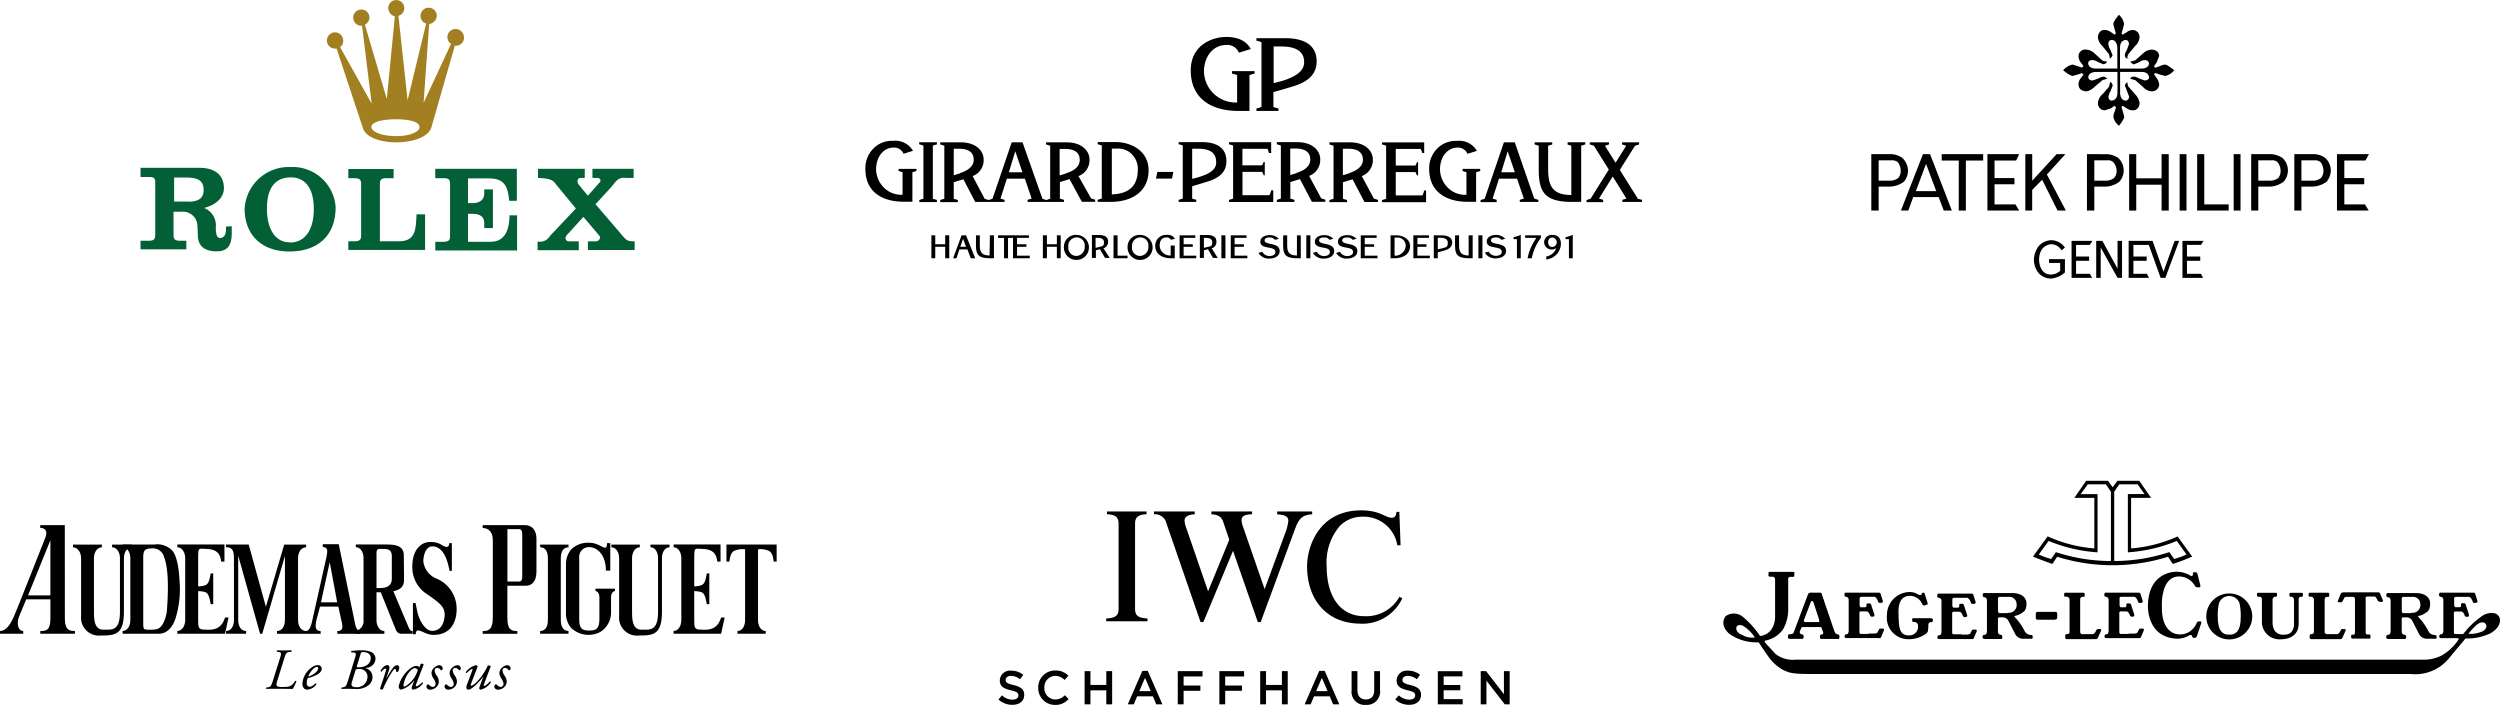 <svg xmlns="http://www.w3.org/2000/svg" width="338" height="95.305" viewBox="0 0 338 95.305">
  <g id="Group_2438" data-name="Group 2438" transform="translate(-1191 -699)">
    <g id="Group_2436" data-name="Group 2436" transform="translate(1472.69 326.934)">
      <path id="Path_10798" data-name="Path 10798" d="M482.725,1313.922a1.088,1.088,0,0,0-.619,2h0l-3.714,7.97.753-10.655h0a1.171,1.171,0,0,0,1.032-1.1,1.1,1.1,0,0,0-2.2,0,1.038,1.038,0,0,0,.761,1.037h0l-2.509,10.379-1.238-11.416h0a1.087,1.087,0,1,0-1.38-1.032,1.179,1.179,0,0,0,.895,1.1h0l-1.088,11.174-2.96-10.036h0a1.171,1.171,0,0,0,.619-.962,1.1,1.1,0,1,0-1.1,1.1h.092l1.3,10.521-4.265-7.636h0a1.032,1.032,0,0,0,.418-.895,1.1,1.1,0,1,0-1.1,1.1h.209l3.572,10.788h0c.836,2.51,8.112,2.51,9.2,0h0l3.212-11.182h.142a1.079,1.079,0,0,0,1.1-1.1,1.2,1.2,0,0,0-1.162-1.171Zm-8.046,14.477c-1.857,0-3.345-.556-3.345-1.238s1.514-1.037,3.345-1.037,3.161.352,3.161,1.037S476.536,1328.4,474.679,1328.4Z" transform="translate(-702.812 -937.93)" fill="#a27f21"/>
      <path id="Path_10799" data-name="Path 10799" d="M482.839,1338.551h1.1c.694,0,.895.142.895.761h0v7.084h0c0,.556-.2.753-.895.753h-1.1v1.171H493.9v-4.742h-1.032c0,2.333-.895,3.572-2.509,3.572h-3.1v-3.78h.619c1.037,0,1.581.41,1.581,1.238h0v.686h1.171v-5.227h-1.171v.556h0c0,.837-.619,1.305-1.581,1.305h-.619v-3.345h2.894c2.124,0,2.509,1.237,2.676,3.028h1.032v-4.332H482.833v1.305Z" transform="translate(-705.677 -942.395)" fill="#035f36"/>
      <path id="Path_10800" data-name="Path 10800" d="M475.655,1347.088h-2.609v-7.769h0c0-.556.2-.761.887-.761h.97v-1.238H468.78v1.238h.836c.694,0,.895.209.895.761h0v7.017h0c0,.544-.2.753-.895.753h-.836v1.171h10.379v-4.817H478C477.921,1345.366,477.921,1347.088,475.655,1347.088Z" transform="translate(-703.377 -942.402)" fill="#035f36"/>
      <path id="Path_10801" data-name="Path 10801" d="M458.2,1337a5.971,5.971,0,0,0-6.181,5.636c0,3.573,2.333,5.78,6.047,5.78,3.922,0,6.256-2.208,6.256-5.988A5.824,5.824,0,0,0,458.2,1337Zm-.067,10.178c-1.99,0-3.1-1.79-3.1-4.6s1.171-4.182,3.237-4.182c1.924,0,3.1,1.447,3.1,4.265s-1.171,4.542-3.237,4.542Z" transform="translate(-700.634 -942.348)" fill="#035f36"/>
      <path id="Path_10802" data-name="Path 10802" d="M511.2,1338.518h1.162v-1.238h-5.57v1.238h.761c.276.075.476.343.2.619h0l-1.581,1.789-1.238-1.514h0c-.276-.343-.2-.895.276-.895h.544v-1.238H499.43v1.238h0c1.581.075,1.99.209,2.509.962h0l2.609,3.17-3.5,3.714h0a1.573,1.573,0,0,1-1.673.752h0v1.171h5.57v-1.2h-1.313a.427.427,0,0,1-.476-.476c0-.209.276-.485.41-.619h0l2-2.208,1.99,2.342h0c.067.134.276.276.276.41a.594.594,0,0,1-.556.556h-1.1v1.171H512.5v-1.171h0c-.962,0-1.1-.067-1.99-1.171h0l-3.3-3.847,2.2-2.409h0c.686-.895.962-1.171,1.723-1.171Z" transform="translate(-708.384 -942.395)" fill="#035f36"/>
      <path id="Path_10803" data-name="Path 10803" d="M446.74,1345.025v.556h0c0,.686-.41,1.032-.753,1.032-.556,0-.556-.619-.619-1.032h0v-.476h0a2.509,2.509,0,0,0-1.581-2.551c1.581-.41,2.676-1.372,2.676-2.676,0-1.723-1.162-2.751-3.3-2.751H435.19v1.238h1.1c.686,0,.887.134.887.752h0v7.109h0c0,.555-.2.761-.887.761h-1.1v1.162h6.192v-1.162h-.836c-.686,0-.895-.209-.895-.761h0v-3.166h1.1a1.966,1.966,0,0,1,2.132,1.923h0l.067,1.447h0c.067,1.305.962,1.99,2.509,1.99s2.064-.836,2.064-2.509h0v-.895l-.837.067Zm-5.085-3.345h-1.924v-3.236h1.715c1.673,0,2.275.555,2.275,1.672s-.694,1.588-2.064,1.588Z" transform="translate(-697.88 -942.371)" fill="#035f36"/>
    </g>
    <g id="Group_2438-2" data-name="Group 2438" transform="translate(1896.871 1367.12)">
      <path id="Path_11131" data-name="Path 11131" d="M292.417,342.327a18.734,18.734,0,0,1-6.309,1.628h0v-6.834h2.7l-1.592-2.311h-2.958l-.639.875-.639-.875H280.03l-1.592,2.311h2.7v6.834h0a18.735,18.735,0,0,1-6.309-1.628h0l-1.987,2.73h0s.507.245,2.624,1h0l.648-.975h0a25.071,25.071,0,0,0,14.994,0h0l.639.975h0a27.061,27.061,0,0,0,2.624-1h0l-1.987-2.73Zm-9.036,3.334a24.034,24.034,0,0,1-7.439-1.2h0l-.639.927h0a10.5,10.5,0,0,1-1.671-.612h0l1.322-1.829h0a21,21,0,0,0,6.616,1.54h0v-7.874h-2.275l.954-1.322h2.45l.682,1v9.371Zm7.875-1.2a23.94,23.94,0,0,1-7.429,1.2h0V336.29l.682-1h2.474l.945,1.322H285.67v7.875h0a21,21,0,0,0,6.616-1.54h0l1.322,1.829h0a10.944,10.944,0,0,1-1.68.612h0l-.639-.927Z" transform="translate(-703.855 -937.93)" fill-rule="evenodd"/>
      <path id="Path_11132" data-name="Path 11132" d="M327.73,354.761a10.9,10.9,0,0,0-2.687,2.529h-1.006s-.262.07-.262-.271h0v-2.538h0a.193.193,0,0,1,.219-.236h.77s.2,0,.367.307h0l.1.219h0s.052.254.367.175c0,0,.289.053.2-.289s0-.044,0-.044h0l-.429-1.313h0a.236.236,0,0,0-.254-.175h-.2s-.219,0-.175.254a.225.225,0,0,1-.254.28h-.438s-.236.061-.236-.367h0v-.805h0s-.043-.219.28-.219h1.54s.359-.114.577.385h0l.114.245h0s0,.254.359.175c0,0,.375.052.262-.307h0l-.28-.875h0a.236.236,0,0,0-.262-.193h-4.375a.2.2,0,0,0-.254.219h0v.15h0s-.044.131.254.2c0,0,.324,0,.324.45h0v4.157h0s0,.385-.245.455a.225.225,0,0,0-.3.236s-.114.262.28.28h2.1s.367,0,.184.236a6.817,6.817,0,0,1-2.179,2.074,5.249,5.249,0,0,1-2.555.6H234.786a3.86,3.86,0,0,1-2.73-.77h0l-1.424-1.566h0s-.122-.193.088-.254a3.772,3.772,0,0,0,2.363-1.514,5.557,5.557,0,0,0,.691-2.879h0v-3.912h0s-.052-.28.3-.3h.35s.175.07.175-.28h0v-.158h0s.122-.236-.219-.236h-3.045s-.219-.079-.225.2h0v.193h0s-.1.262.262.262h.245s.4-.053.385.45h0v4.761h0s.193,2.485-2.03,2.809a12.029,12.029,0,0,0-2.363-2.624,1.9,1.9,0,0,0-2.284-.07s-.98,1.12.516,2.416a6.441,6.441,0,0,0,3.938,1.129s1.3,1.949,1.574,2.275a6.168,6.168,0,0,0,1.751,1.47c.8.324.927.534,3.674.534h81.134a5.881,5.881,0,0,0,5.3-2.248h0l2.135-2.555h0a7.29,7.29,0,0,0,3.369-.7s1.2-.621,1.286-1.61-.875-1.514-2.275-.831Zm-100.26,2.624c-.945-.429-.682-1.059-.682-1.059.21-.455.875-.15.875-.15a5.247,5.247,0,0,1,1.6,1.574,2.624,2.624,0,0,1-1.751-.367Zm100.241-.489a4.138,4.138,0,0,1-1.969.367,8.9,8.9,0,0,1,1.059-1.173c.675-.586,1.137-.307,1.137-.307.639.586-.225,1.111-.225,1.111Z" transform="translate(-697.88 -939.688)" fill-rule="evenodd"/>
      <path id="Path_11133" data-name="Path 11133" d="M241.945,357.954s0-.166-.236-.219c0,0-.28,0-.45-.429h0l-1.689-4.97h0a.225.225,0,0,0-.254-.236h-1.339s-.184,0-.307.28h0l-1.882,5.014h0s0,.341-.6.324a.21.21,0,0,0-.2.262h0v.175h0s0,.193.262.193h1.622s.21,0,.219-.157h0v-.175h0a.21.21,0,0,0-.193-.271s-.438-.053-.289-.455h0l.236-.543h2.624l.254.63h0s.1.315-.1.359c0,0-.307,0-.307.175h0v.225h0s-.1.219.3.219H241.7s.236.079.236-.193h0v-.2Zm-2.871-1.882h-1.681c-.42,0-.2-.4-.2-.4h0l.876-2.3h0c.175-.35.35,0,.35,0h0l.735,2.249h0c.175.56-.088.45-.088.45Z" transform="translate(-699.123 -940.089)" fill-rule="evenodd"/>
      <path id="Path_11134" data-name="Path 11134" d="M287.15,357.671h-1s-.262.07-.262-.262h0V354.86h0a.193.193,0,0,1,.219-.236h.75s.2,0,.367.307h0l.1.225h0a.28.28,0,0,0,.367.175s.3.044.21-.3h0l-.42-1.3h0a.245.245,0,0,0-.254-.184h-.21s-.219,0-.175.245a.225.225,0,0,1-.245.28h-.45s-.225.061-.225-.367h0v-.825h0s-.052-.225.271-.225h1.532s.35-.114.577.385h0l.114.254h0s0,.245.35.175c0,0,.385.044.271-.307h0l-.28-.875h0a.236.236,0,0,0-.262-.193h-4.375a.2.2,0,0,0-.254.219h0v.15h0s-.044.131.254.21c0,0,.324,0,.324.438h0v4.165h0s0,.375-.245.455a.225.225,0,0,0-.3.236s-.114.262.28.271h4.375a.219.219,0,0,0,.262-.131h0l.367-.875h0s.131-.28-.15-.28h-.269a.186.186,0,0,0-.219.131h0l-.157.28h0s0,.245-.455.262h-.77Z" transform="translate(-705.229 -940.086)" fill-rule="evenodd"/>
      <path id="Path_11135" data-name="Path 11135" d="M247,357.671h-1s-.262.07-.262-.262h0V354.86h0a.193.193,0,0,1,.219-.236h.75s.2,0,.367.307h0l.1.225h0a.28.28,0,0,0,.367.175s.3.043.21-.3h0l-.429-1.3h0a.225.225,0,0,0-.245-.184h-.21s-.219,0-.175.245a.225.225,0,0,1-.245.28H246s-.236.061-.236-.367h0v-.825h0s0-.225.28-.225h1.532s.35-.114.577.385h0l.114.254h0s0,.245.35.175c0,0,.385.043.271-.307h0l-.28-.875h0s0-.193-.271-.193h-4.375a.2.2,0,0,0-.245.219h0v.15h0s-.043.131.245.21c0,0,.324,0,.324.438h0v4.165h0s0,.375-.254.455c0,0-.271-.088-.289.236,0,0-.122.262.28.271H248.4a.219.219,0,0,0,.262-.131h0l.367-.875h0s.131-.28-.15-.28h-.28a.186.186,0,0,0-.219.131h0l-.157.28h0s0,.245-.455.262H247Z" transform="translate(-700.214 -940.087)" fill-rule="evenodd"/>
      <path id="Path_11136" data-name="Path 11136" d="M261.332,357.744h-1s-.262.07-.262-.262h0v-2.549h0a.193.193,0,0,1,.219-.236h.75s.2,0,.367.307h0l.1.225h0a.28.28,0,0,0,.367.175s.3.043.21-.3h0l-.429-1.3h0a.225.225,0,0,0-.245-.184h-.21s-.219,0-.175.245a.225.225,0,0,1-.245.28h-.45s-.236.061-.236-.367h0v-.74h0s-.044-.225.28-.225h1.537s.35-.114.577.385h0l.114.254h0s0,.245.35.175c0,0,.385.043.271-.315h0l-.28-.875h0s0-.193-.271-.193H258.3s-.245-.061-.245.219h0v.15h0s-.043.131.245.21c0,0,.324,0,.324.438h0v4.157h0s0,.385-.254.464c0,0-.271-.1-.289.225,0,0-.122.271.28.28h4.378a.219.219,0,0,0,.262-.131h0l.367-.875h0s.131-.271-.15-.271h-.28s-.14-.052-.219.131h0l-.157.28h0s0,.245-.455.262h-.77Z" transform="translate(-702.006 -940.107)" fill-rule="evenodd"/>
      <path id="Path_11137" data-name="Path 11137" d="M253.314,352a3.1,3.1,0,0,0-3.036,3.149,2.9,2.9,0,0,0,2.905,3.229,3.913,3.913,0,0,0,2.433-.788.622.622,0,0,0,.219-.45h0l.052-.586h0a.367.367,0,0,1,.4-.481.225.225,0,0,0,.2-.236h0v-.105h0s0-.193-.324-.193h-2.232s-.245-.044-.245.157h0v.15h0a.218.218,0,0,0,.245.21.481.481,0,0,1,.543.5,1.164,1.164,0,0,1-1.251,1.3c-1.365,0-1.33-1.275-1.382-2.931s.472-2.424,1.592-2.406a1.8,1.8,0,0,1,1.619,1.12.3.3,0,0,0,.333.175h0l.28-.122h0s.175.043.105-.219h0l-.385-1.208h0s0-.219-.21-.175a.225.225,0,0,0-.2.131s.052.341-.5.1a2.082,2.082,0,0,0-1.163-.324Z" transform="translate(-701.033 -940.076)" fill-rule="evenodd"/>
      <path id="Path_11138" data-name="Path 11138" d="M271.823,357.988s0-.157-.245-.175h-.131a.936.936,0,0,1-.682-.472,7.88,7.88,0,0,0-1.33-1.908s-.166-.122,0-.184a2.521,2.521,0,0,0,1.1-.525s.472-.193.455-1.146c0,0,.1-1.4-1.934-1.418h-3.736a.2.2,0,0,0-.245.219h0v.15h0s-.044.131.245.21c0,0,.324,0,.324.438h0v4.165h0s0,.45-.307.455c0,0-.3,0-.28.254,0,0-.1.307.3.315h2.053s.307.052.307-.15h0v-.236h0s0-.184-.28-.184a.412.412,0,0,1-.307-.367h0v-1.751h0a.193.193,0,0,1,.219-.236h.42a.875.875,0,0,1,.788.49h0l.875,1.706h0a1.208,1.208,0,0,0,1.041.7h1.182s.175.043.175-.2h0v-.166Zm-3.4-3.115h-1.077c-.07,0-.21-.043-.21-.375h0v-1.6h0s-.043-.219.28-.225h1.234a.963.963,0,0,1,1,.936,1.05,1.05,0,0,1-1.2,1.208Z" transform="translate(-702.88 -940.097)" fill-rule="evenodd"/>
      <path id="Path_11139" data-name="Path 11139" d="M334.193,357.987s0-.157-.254-.175h-.122a.922.922,0,0,1-.682-.472,7.927,7.927,0,0,0-1.339-1.908s-.157-.122,0-.184a2.52,2.52,0,0,0,1.1-.525s.472-.193.455-1.146c0,0,.1-1.4-1.925-1.418h-3.737a.2.2,0,0,0-.254.219h0v.15h0s-.043.131.254.21c0,0,.324,0,.324.438h0v4.165h0s0,.45-.307.455c0,0-.3,0-.28.254,0,0-.1.307.3.315h2.056s.307.053.315-.15h0v-.236h0s0-.184-.271-.184a.412.412,0,0,1-.315-.367h0v-1.751h0a.193.193,0,0,1,.219-.236h.42a.875.875,0,0,1,.8.49h0l.875,1.706h0a1.216,1.216,0,0,0,1.05.7h1.182s.175.043.175-.2h0v-.166Zm-3.4-3.115h-1.077c-.061,0-.2-.043-.2-.375h0v-1.6h0s0-.219.271-.225h1.234a.962.962,0,0,1,1,.936,1.05,1.05,0,0,1-1.2,1.208Z" transform="translate(-710.67 -940.096)" fill-rule="evenodd"/>
      <path id="Path_11140" data-name="Path 11140" d="M275.922,356.084a.245.245,0,0,0,.254-.245h0v-.534h0a.254.254,0,0,0-.254-.245h-2.4a.245.245,0,0,0-.245.245h0v.577h0a.236.236,0,0,0,.245.245h2.4Z" transform="translate(-703.907 -940.459)" fill-rule="evenodd"/>
      <path id="Path_11141" data-name="Path 11141" d="M277.839,352.1a.18.18,0,0,0-.184.184h0v.184h0s0,.225.262.175a.42.42,0,0,1,.472.45h0v4.273h0s.044.324-.333.333c0,0-.245,0-.254.175h0v.271h0s0,.225.2.236h3.958s.131.061.289-.245h0l.394-.875h0s.1-.245-.131-.245h-.28a.236.236,0,0,0-.21.131h0l-.15.271h0a.5.5,0,0,1-.517.289h-1.182a.3.3,0,0,1-.35-.289h0v-4.348h0s-.044-.394.3-.4h.166s.157,0,.15-.21h0V352.3h0a.191.191,0,0,0-.2-.193h-2.4Z" transform="translate(-704.455 -940.09)" fill-rule="evenodd"/>
      <path id="Path_11142" data-name="Path 11142" d="M315.595,352.1a.193.193,0,0,0-.175.184h0v.184h0s0,.225.254.175a.42.42,0,0,1,.472.45h0v4.273h0a.3.3,0,0,1-.324.333s-.245,0-.254.175h0v.271h0s0,.225.193.236h3.973s.131.061.289-.245h0l.394-.875h0s.1-.245-.131-.245H320a.236.236,0,0,0-.21.131h0l-.14.271h0a.5.5,0,0,1-.517.289h-1.182s-.35,0-.359-.289h0v-4.348h0s0-.394.3-.4h.166s.167,0,.157-.21h0V352.3h0a.194.194,0,0,0-.21-.193H315.6Z" transform="translate(-709.172 -940.09)" fill-rule="evenodd"/>
      <path id="Path_11143" data-name="Path 11143" d="M294.564,348.86s-3.92-.21-3.964,4.629c0,0-.184,4.218,3.877,4.428a3.255,3.255,0,0,0,1.751-.472s.271-.114.324.1a.315.315,0,0,0,.359.262.35.35,0,0,0,.333-.3h0l.551-1.654h0s.1-.28-.14-.28h-.2a.3.3,0,0,0-.254.21,2.622,2.622,0,0,1-.648.919,2.292,2.292,0,0,1-1.8.622s-2.354.061-2.266-3.823c0,0-.2-4.008,2.337-4a2.485,2.485,0,0,1,2.1,1.225.42.42,0,0,0,.367.245h.254s.2,0,.131-.324h0l-.394-1.523h0s-.044-.193-.21-.193h-.289a.166.166,0,0,0-.1.2s.044.193-.062.254-.07.114-.28,0a3.589,3.589,0,0,0-1.794-.517Z" transform="translate(-706.071 -939.684)" fill-rule="evenodd"/>
      <path id="Path_11144" data-name="Path 11144" d="M301.5,357Z" transform="translate(-707.433 -940.701)" fill-rule="evenodd"/>
      <path id="Path_11145" data-name="Path 11145" d="M305.827,355.223a3.107,3.107,0,1,0-1.5,2.827,3.107,3.107,0,0,0,1.5-2.827Zm-1.645,1.3c-.28,1.532-1.461,1.313-1.461,1.313s-1.172.219-1.453-1.313,0-.219,0-.061a7.735,7.735,0,0,1,.07-2.879,1.479,1.479,0,0,1,2.766,0,8.058,8.058,0,0,1,.079,2.879C304.182,356.308,304.436,355.1,304.182,356.527Z" transform="translate(-707.198 -940.167)" fill-rule="evenodd"/>
      <path id="Path_11146" data-name="Path 11146" d="M304.83,357Z" transform="translate(-707.849 -940.701)" fill-rule="evenodd"/>
      <path id="Path_11147" data-name="Path 11147" d="M307.65,352.1s-.21,0-.21.184h0v.184h0s0,.193.262.193h.14s.271-.043.271.42h0v3.141h0a2.371,2.371,0,0,0,2.549,2.179s2.5.131,2.424-2.249h0v-3.124h0a.315.315,0,0,1,.324-.375h.1a.15.15,0,0,0,.15-.167h0v-.166h0a.157.157,0,0,0-.166-.2h-1.47s-.193,0-.193.158h0v.15h0a.184.184,0,0,0,.21.225s.4-.061.412.464h0v3.054h0s.157,1.6-1.287,1.6c0,0-1.61.271-1.61-1.7h0V353h0s.043-.341.35-.35H310s.14,0,.157-.184h0v-.157h0a.15.15,0,0,0-.15-.193h-2.337Z" transform="translate(-708.174 -940.09)" fill-rule="evenodd"/>
      <path id="Path_11148" data-name="Path 11148" d="M320.577,352.093a.28.28,0,0,0-.254.166h0l-.375.927h0s-.1.2.131.2h.289s.114.043.225-.166h0l.219-.42h0a.35.35,0,0,1,.307-.14h.875s.254,0,.262.324h0v4.446h0s0,.307-.14.341h-.236a.157.157,0,0,0-.14.157h0v.2h0a.172.172,0,0,0,.175.175H324.2a.154.154,0,0,0,.157-.157h0v-.175h0s0-.225-.131-.225h-.269s-.289.07-.254-.42h0v-4.375h0s-.1-.341.245-.341h.875s.166-.052.307.184h0l.21.367h0a.375.375,0,0,0,.289.175h.28s.2,0,.114-.236h0l-.385-.927h0s0-.131-.315-.131h-4.752Z" transform="translate(-709.735 -940.083)" fill-rule="evenodd"/>
    </g>
    <g id="Group_2440" data-name="Group 2440" transform="translate(1782.264 57.681)">
      <path id="Path_10941" data-name="Path 10941" d="M281.254,1594.248h1.462v-4.842a3.021,3.021,0,0,1,.69-.2v-.341h-3.049v.341a3.174,3.174,0,0,1,.69.2v3.7a4.3,4.3,0,0,1-4.484-4.188c0-1.865,1.094-3.524,2.932-3.587a1.713,1.713,0,0,1,1.793,1.04l1.605-.493c-.574-1.058-1.668-1.659-3.416-1.632s-4.761,1.058-4.7,4.645S277.416,1594.248,281.254,1594.248Zm5.38-.341a2.605,2.605,0,0,1-.682-.206v-2.008s1.4-.368,2.834-.825,3.04-1.327,3.013-3.363-1.489-3.094-4.277-3.094h-3.865v.341a2.6,2.6,0,0,1,.682.206v8.743a2.6,2.6,0,0,1-.682.206v.341h2.977v-.359Zm-.655-8.375h.8c.977,0,3.327,0,3.327,2.116,0,.951-.628,1.794-2.923,2.529l-1.2.314v-4.959Z" transform="translate(-705.052 -937.93)"/>
      <path id="Path_10942" data-name="Path 10942" d="M257.516,1600.848h-2.493v.287l.554.17v7.173l-.554.17v.287h1.731c3.012,0,5.15-1.489,5.15-4.268S259.317,1600.848,257.516,1600.848Zm-.58,7.084v-6.2h.641a2.592,2.592,0,0,1,2.046.74,2.793,2.793,0,0,1,.827,2.075c0,2.69-1.731,3.3-3.54,3.38Zm-28.85-3.183.554.17v3.049a3.324,3.324,0,0,1-2.493-.936,3.572,3.572,0,0,1-1.082-2.508c0-1.524.866-2.9,2.328-2.932a1.4,1.4,0,0,1,1.385.834l1.272-.4a2.764,2.764,0,0,0-2.718-1.345,3.5,3.5,0,0,0-2.672,1.079,3.768,3.768,0,0,0-1.041,2.768c0,2.95,2.138,4.385,5.194,4.385h1.16v-3.99l.554-.17v-.287h-2.406Zm2.822-3.587a2.479,2.479,0,0,1,.554.171v7.173l-.554.17v.287h2.38v-.287l-.554-.17v-7.173a2.348,2.348,0,0,1,.554-.171v-.287h-2.415Zm21.519,4.286a2.285,2.285,0,0,0,1.489-2.242c0-1.2-1.073-2.323-3.1-2.323h-2.77v.287l.554.17v7.173l-.528.17-.519-.17-2.692-7.631H243.4l-2.6,7.631-.528.17-.528-.17-1.627-3.067a2.285,2.285,0,0,0,1.489-2.242c0-1.2-1.073-2.323-3.1-2.323h-2.77v.287l.554.17v7.173l-.554.17v.287h2.38v-.287l-.554-.17v-2.233l1.307-.4,1.6,3.067h3.964v-.287l-.554-.17.866-2.69h2.432l.918,2.69-.554.17v.287h4.925v-.287l-.554-.17v-2.233l1.307-.4,1.662,3.067h1.8v-.287l-.554-.17Zm-16-.377-.866.26v-3.587h.511c.641,0,2.19,0,2.19,1.5.017.565-.346,1.309-1.835,1.793Zm6.587-.144.866-2.833.969,2.833Zm7.73.171-.866.26v-3.587h.528c.641,0,2.19,0,2.19,1.5,0,.574-.338,1.345-1.852,1.793Zm77.315,3.416-2.441-3.9,2.051-3.273.554-.17v-.287h-2.3v.287l.554.17-1.437,2.3-1.437-2.3.554-.17v-.287h-2.6v.287l.554.17,2.017,3.219-2.467,3.954-.545.17v.287h2.242v-.314l-.554-.17,1.852-2.986,1.852,2.986-.554.17v.287h2.666v-.287Zm-29.11-.457h-3.627V1604.9h2.657a1.826,1.826,0,0,1,.2.457h.164v-1.794h-.164a1.522,1.522,0,0,1-.2.457h-2.657v-2.242H298.7a2.045,2.045,0,0,1,.19.547h.277v-1.435h-5.7v.287a2.466,2.466,0,0,1,.554.17v7.174l-.554.17v.287h5.955V1607.4h-.277a1.781,1.781,0,0,1-.2.618Zm-8.223-2.609a2.3,2.3,0,0,0,1.5-2.242c0-1.2-1.082-2.323-3.1-2.323h-2.77v.287l.554.17v7.173l-.554.17v.287h2.38v-.287l-.554-.17v-2.233l1.3-.4,1.61,3.067h1.826v-.287l-.554-.17Zm-1.688-.377-.866.26v-3.587h.528c.632,0,2.181,0,2.181,1.5.009.565-.346,1.309-1.844,1.793Zm22.376-4.188h-1.472l-2.6,7.631-.554.17v.287h2.181v-.314l-.554-.17.866-2.69h2.441l.918,2.69-.554.17v.287H314.6v-.287l-.554-.17Zm-1.826,4.044.866-2.834.969,2.834Zm8.916-3.757.554.17V1608c-2.406,0-3.133-1.067-3.133-3.443v-3.219l.554-.17v-.287h-2.38v.287l.554.17v3.21c0,3.04.779,4.412,4.57,4.385h1.169v-7.6l.554-.17v-.287h-2.389v.287Zm-14.178,3.587.554.17v3.049a3.325,3.325,0,0,1-2.493-.936,3.573,3.573,0,0,1-1.082-2.508c0-1.524.866-2.9,2.328-2.932a1.387,1.387,0,0,1,1.385.834l1.272-.4a2.756,2.756,0,0,0-2.709-1.345,3.5,3.5,0,0,0-2.676,1.056,3.766,3.766,0,0,0-1.063,2.755c0,2.959,2.155,4.421,5.194,4.421h1.151v-3.99l.554-.17v-.287h-2.38v.287Zm-20.714.664a2.3,2.3,0,0,0,1.5-2.242c0-1.2-1.082-2.323-3.108-2.323h-2.761v.287l.545.17v7.174l-.545.17v.287h2.38v-.287l-.554-.17v-2.233l1.3-.4,1.61,3.067H285.8v-.287l-.554-.17Zm-1.688-.377-.866.26v-3.587h.519c.641,0,2.19,0,2.19,1.5,0,.574-.355,1.345-1.852,1.793Zm-12.88-4.188h-3.073v.287a2.353,2.353,0,0,1,.554.17v7.174l-.554.17v.287h2.38v-.287l-.554-.17v-1.659l2.242-.691c1.195-.4,2.415-1.094,2.389-2.752s-1.169-2.538-3.384-2.538Zm-.277,4.708-.969.26v-4.08h.641c.77,0,2.6,0,2.6,1.793.061.726-.441,1.471-2.268,2.018Zm9.47,2.466H274.6v-3.156h2.657a1.819,1.819,0,0,1,.2.457h.156v-1.793h-.164a1.521,1.521,0,0,1-.2.457h-2.657v-2.242h3.384a1.937,1.937,0,0,1,.19.574h.312v-1.462h-5.7v.287a2.485,2.485,0,0,1,.554.17v7.173l-.554.171v.287h5.981v-1.578h-.277a1.828,1.828,0,0,1-.251.645Zm-15.338-2.242h2.164l.19-.9h-2.164Z" transform="translate(-697.88 -940.32)"/>
      <path id="Path_10943" data-name="Path 10943" d="M285.9,1616.047c0-.314.314-.4.69-.4a.9.9,0,0,1,.717.323l.511-.144a1.632,1.632,0,0,0-1.228-.493c-.574,0-1.264.233-1.264.9,0,1.094,2.036.493,2.036,1.381,0,.377-.4.547-.807.547a1.12,1.12,0,0,1-.968-.574l-.52.144a1.6,1.6,0,0,0,1.488.771c.637,0,1.381-.287,1.381-1C287.948,1616.254,285.9,1616.738,285.9,1616.047Z" transform="translate(-706.191 -942.224)"/>
      <path id="Path_10944" data-name="Path 10944" d="M260.59,1617.113a.9.9,0,0,0,.628-.9c0-.637-.457-.9-1.291-.9h-.9v3.1h.538v-1.031l.547-.144.69,1.175h.628Zm-.717-.144-.35.081v-1.345h.233c.26,0,.9,0,.9.574s-.143.511-.771.69Z" transform="translate(-702.665 -942.223)"/>
      <path id="Path_10945" data-name="Path 10945" d="M270.472,1615.639a.592.592,0,0,1,.574.323l.547-.144a1.121,1.121,0,0,0-1.121-.52,1.444,1.444,0,0,0-1.542,1.461c0,1.121.9,1.695,2.152,1.695h.484v-1.722h-.547v1.345a1.389,1.389,0,0,1-1.488-1.318C269.531,1615.989,269.889,1615.639,270.472,1615.639Z" transform="translate(-704.006 -942.219)"/>
      <path id="Path_10946" data-name="Path 10946" d="M253.252,1616.57h-1.345v-1.211h-.547v3.1h.547v-1.551h1.345v1.551h.52v-3.1h-.52Z" transform="translate(-701.628 -942.227)"/>
      <path id="Path_10947" data-name="Path 10947" d="M266.3,1615.3a1.605,1.605,0,0,0-1.686,1.578,1.695,1.695,0,1,0,1.793-1.578Zm0,2.843a1.094,1.094,0,0,1-1.085-1.238,1.13,1.13,0,0,1,1.121-1.265,1.067,1.067,0,0,1,1.085,1.211,1.166,1.166,0,0,1-1.121,1.291Z" transform="translate(-703.43 -942.221)"/>
      <path id="Path_10948" data-name="Path 10948" d="M262.947,1615.36H262.4v3.1h1.892v-.35h-1.345Z" transform="translate(-703.114 -942.227)"/>
      <path id="Path_10949" data-name="Path 10949" d="M309.817,1616.911h1.228v-.341h-1.228v-.861h1.569v-.35H309.27v3.1H311.5v-.35h-1.686Z" transform="translate(-709.448 -942.227)"/>
      <path id="Path_10950" data-name="Path 10950" d="M273.277,1616.911h1.237v-.341h-1.237v-.861h1.578v-.35H272.73v3.1h2.242l.027-.35h-1.722Z" transform="translate(-704.514 -942.227)"/>
      <path id="Path_10951" data-name="Path 10951" d="M281.25,1616.911h1.255v-.341H281.25v-.861h1.605v-.35H280.73v3.1h2.242v-.35H281.25Z" transform="translate(-705.594 -942.227)"/>
      <path id="Path_10952" data-name="Path 10952" d="M306.518,1615.36h-.8v3.1h.484c1.264,0,2.152-.574,2.152-1.632S307.262,1615.36,306.518,1615.36Zm-.26,2.69v-2.376h.26a1.094,1.094,0,0,1,1.246,1.157,1.462,1.462,0,0,1-1.435,1.291Z" transform="translate(-708.978 -942.227)"/>
      <rect id="Rectangle_633" data-name="Rectangle 633" width="0.547" height="3.103" transform="translate(-426.133 673.133)"/>
      <path id="Path_10953" data-name="Path 10953" d="M317.655,1618.086c-1,0-1.318-.395-1.318-1.318v-1.408h-.547v1.408c0,1.175.323,1.695,1.9,1.695h.484v-3.1h-.547v2.69Z" transform="translate(-710.333 -942.227)"/>
      <path id="Path_10954" data-name="Path 10954" d="M313.528,1615.36H312.47v3.1h.538v-.807l.951-.251c.484-.144,1-.43,1-1.067S314.443,1615.36,313.528,1615.36Zm-.117,1.793-.4.117v-1.578h.26c.314,0,1.094,0,1.094.655s-.17.592-.95.825Z" transform="translate(-709.887 -942.227)"/>
      <path id="Path_10955" data-name="Path 10955" d="M331.281,1615.3a1.04,1.04,0,0,0-1.121.9v.09a1,1,0,0,0,1.031.978h0a1,1,0,0,0,.6-.17,1.709,1.709,0,0,1-1.345,1.121v.395a2.179,2.179,0,0,0,1.982-2.009C332.456,1615.873,332.169,1615.3,331.281,1615.3Zm0,1.632a.556.556,0,0,1-.574-.565v-.063a.592.592,0,0,1,.538-.655h0a.646.646,0,0,1,0,1.291Z" transform="translate(-712.659 -942.22)"/>
      <path id="Path_10956" data-name="Path 10956" d="M327.336,1615.71h1.489a7.021,7.021,0,0,0-1.2,2.753h.574a6.483,6.483,0,0,1,1.229-2.753v-.35H327.3v.35Z" transform="translate(-712.363 -942.227)"/>
      <path id="Path_10957" data-name="Path 10957" d="M325.55,1615.874h.457v2.582h.52V1615.3a7.274,7.274,0,0,1-.977.314Z" transform="translate(-712.183 -942.221)"/>
      <path id="Path_10958" data-name="Path 10958" d="M333.39,1615.614v.26h.457v2.582h.52V1615.3a7.743,7.743,0,0,1-.977.314Z" transform="translate(-712.993 -942.221)"/>
      <path id="Path_10959" data-name="Path 10959" d="M290.785,1618.086c-1,0-1.318-.395-1.318-1.318v-1.408h-.547v1.408c0,1.175.314,1.695,1.892,1.695h.493v-3.1h-.52v2.69Z" transform="translate(-706.703 -942.227)"/>
      <path id="Path_10960" data-name="Path 10960" d="M301.588,1616.911h1.264v-.341h-1.264v-.861h1.605v-.35H301.05v3.1h2.26v-.35h-1.722Z" transform="translate(-708.338 -942.227)"/>
      <rect id="Rectangle_634" data-name="Rectangle 634" width="0.547" height="3.103" transform="translate(-414.649 673.133)"/>
      <rect id="Rectangle_635" data-name="Rectangle 635" width="0.547" height="3.103" transform="translate(-391.386 673.133)"/>
      <path id="Path_10961" data-name="Path 10961" d="M242.128,1618.086c-1,0-1.318-.395-1.318-1.318v-1.408h-.52v1.408c0,1.175.314,1.695,1.892,1.695h.538v-3.1h-.547Z" transform="translate(-699.602 -942.227)"/>
      <path id="Path_10962" data-name="Path 10962" d="M247.237,1616.911H248.5v-.341h-1.264v-.861h1.605v-.35H246.69v3.1h2.269v-.35h-1.722Z" transform="translate(-700.996 -942.227)"/>
      <path id="Path_10963" data-name="Path 10963" d="M235.435,1616.57H234.09v-1.211h-.52v3.1h.52v-1.551h1.345v1.551h.547v-3.1h-.547Z" transform="translate(-698.908 -942.227)"/>
      <path id="Path_10964" data-name="Path 10964" d="M245.745,1615.71v-.35H243.62v.35h.807v2.753h.538v-2.753Z" transform="translate(-699.946 -942.227)"/>
      <path id="Path_10965" data-name="Path 10965" d="M238.589,1615.36h-.6l-1.148,3.1h.457l.4-1.2h1.076l.457,1.2h.6Zm-.771,1.551.368-1.085.4,1.085Z" transform="translate(-699.246 -942.227)"/>
      <path id="Path_10966" data-name="Path 10966" d="M277.505,1617.113a.9.9,0,0,0,.637-.9c0-.637-.466-.9-1.291-.9h-.95v3.1h.547v-1.031l.547-.144.682,1.175h.637Zm-.717-.144-.341.081v-1.345h.224c.26,0,.9,0,.9.574S277.424,1616.826,276.788,1616.97Z" transform="translate(-704.944 -942.223)"/>
      <path id="Path_10967" data-name="Path 10967" d="M256.345,1615.3a1.605,1.605,0,0,0-1.686,1.578,1.695,1.695,0,1,0,1.793-1.578Zm0,2.843a1.094,1.094,0,0,1-1.085-1.238,1.13,1.13,0,0,1,1.121-1.265,1.067,1.067,0,0,1,1.085,1.211,1.166,1.166,0,0,1-1.121,1.291Z" transform="translate(-702.083 -942.221)"/>
      <path id="Path_10968" data-name="Path 10968" d="M294.424,1616.047c0-.314.314-.4.69-.4a.825.825,0,0,1,.717.323l.511-.143a1.632,1.632,0,0,0-1.228-.493c-.574,0-1.264.233-1.264.9,0,1.094,2.035.493,2.035,1.381,0,.377-.4.547-.8.547a1.12,1.12,0,0,1-.977-.574l-.52.143a1.6,1.6,0,0,0,1.5.771c.628,0,1.372-.287,1.372-1C296.486,1616.254,294.424,1616.738,294.424,1616.047Z" transform="translate(-707.344 -942.224)"/>
      <path id="Path_10969" data-name="Path 10969" d="M298.035,1616.047c0-.314.323-.4.69-.4a.825.825,0,0,1,.717.323l.52-.143a1.632,1.632,0,0,0-1.237-.493c-.574,0-1.264.233-1.264.9,0,1.094,2.045.493,2.045,1.381,0,.377-.4.547-.807.547a1.13,1.13,0,0,1-.977-.574l-.511.143a1.587,1.587,0,0,0,1.488.771c.628,0,1.381-.287,1.381-1C300.106,1616.253,298.035,1616.738,298.035,1616.047Z" transform="translate(-707.833 -942.224)"/>
      <path id="Path_10970" data-name="Path 10970" d="M321.295,1616.044c0-.314.314-.4.69-.4a.825.825,0,0,1,.717.323l.52-.144a1.66,1.66,0,0,0-1.237-.52c-.574,0-1.264.233-1.264.9,0,1.094,2.035.493,2.035,1.381,0,.368-.395.547-.8.547a1.148,1.148,0,0,1-.977-.574l-.511.143a1.6,1.6,0,0,0,1.489.771c.628,0,1.372-.286,1.372-1C323.393,1616.25,321.295,1616.734,321.295,1616.044Z" transform="translate(-710.979 -942.221)"/>
    </g>
    <g id="Logo_Patek_Philippe" transform="translate(1444 701.001)">
      <path id="path7887" d="M1603,588v7.626h.961V592.39h1.314a3.271,3.271,0,0,0,2.115-.673,2.292,2.292,0,0,0-.16-3.2A2.989,2.989,0,0,0,1605.6,588Zm2.809.831a.984.984,0,0,1,.78.29,1.87,1.87,0,0,1,.384,1.089,1.487,1.487,0,0,1-.32,1.026,1.936,1.936,0,0,1-.994.352h-1.7v-2.755h1.795Z" transform="translate(-1551.638 -569.161)"/>
      <path id="path7879" d="M1785,588v7.626h.961V592.39h1.346a3.458,3.458,0,0,0,2.083-.673,2.651,2.651,0,0,0,.545-1.506,2.283,2.283,0,0,0-.769-1.7,2.639,2.639,0,0,0-1.538-.513Zm2.8.831a1.141,1.141,0,0,1,.785.29,1.989,1.989,0,0,1,.352,1.089,1.412,1.412,0,0,1-.352,1.026,1.712,1.712,0,0,1-.927.352h-1.7v-2.755h1.794Z" transform="translate(-1727.807 -569.161)"/>
      <path id="path7883" d="M1966,591.236h2.692v.833H1966v2.724h2.787l.513.833h-4.294V588h4.326l-.481.865H1966v2.371" transform="translate(-1902.048 -569.16)"/>
      <path id="path7889" d="M822.826,6.728s.285,0,1.217.769a2.112,2.112,0,0,1-1.217.769l-.737-.193-.545-.193s-.224,0-.193.193l.32.481a1.872,1.872,0,0,1,.352.865.982.982,0,0,1-1.058.927,1.743,1.743,0,0,1-1.153-.609l-1.024-.894-.673-.193s.032-.32.513-.285c0,0,.193-.032.7.256l.737.256s.577,0,.577-.417c0,0,0-.737-.994-.737h-2.916v2.853s0,1.026.769,1.026c0,0,.416,0,.449-.545l-.285-.737-.285-.737s-.032-.224.352-.481a1.2,1.2,0,0,0,.128.609l.9,1.026a2.257,2.257,0,0,1,.609,1.185s0,.994-.927.994a1.535,1.535,0,0,1-.833-.285l-.513-.32s-.16,0-.16.224l.16.513.193.737s0,.32-.7,1.217a1.962,1.962,0,0,1-.769-1.217,1.941,1.941,0,0,1,.193-.737l.16-.513-.16-.224s-.1,0-.481.32l-.865.285a.931.931,0,0,1-.927-.994,1.836,1.836,0,0,1,.673-1.25l.833-.961.128-.609s.32.032.352.481l-.285.737a2.142,2.142,0,0,0-.285.737s0,.545.449.545c0,0,.737,0,.769-1.026V7.725h-2.916s-1.025,0-1.025.737c0,0,0,.417.577.417l.769-.256a1.711,1.711,0,0,1,.7-.256s.225-.032.513.285l-.609.16-.994.833s-.673.7-1.25.7c0,0-1.026,0-1.026-.927a1.312,1.312,0,0,1,.32-.865l.352-.481-.224-.193-.545.193-.7.193s-.352,0-1.284-.769a2.286,2.286,0,0,1,1.284-.769l.7.224.545.193.224-.224-.352-.449a1.432,1.432,0,0,1-.32-.9.891.891,0,0,1,1.008-.871,1.792,1.792,0,0,1,1.185.545l1.057.961.609.128s-.064.285-.513.352l-.7-.285a1.644,1.644,0,0,0-.769-.285s-.577,0-.577.449c0,0,0,.7,1.025.7h2.918V4.424s-.032-1.026-.769-1.026c0,0-.449,0-.449.545a1.86,1.86,0,0,0,.285.8l.285.7s0,.224-.352.481l-.128-.609-.893-1.091a1.985,1.985,0,0,1-.609-1.153s0-1.026.927-1.026a1.559,1.559,0,0,1,.865.32l.481.32.16-.193L816,1.985l-.193-.737s0-.352.769-1.25a2.161,2.161,0,0,1,.7,1.25l-.193.737-.16.513.16.193.513-.32a1.483,1.483,0,0,1,.833-.32.943.943,0,0,1,.927,1.026,1.743,1.743,0,0,1-.609,1.153l-.9,1.089a1.168,1.168,0,0,0-.128.609s-.32-.032-.352-.481a1.627,1.627,0,0,1,.285-.7l.285-.8s-.032-.545-.449-.545c0,0-.769,0-.769,1.026V7.275h2.916s.994,0,.994-.7c0,0,0-.449-.577-.449a1.25,1.25,0,0,0-.737.285l-.7.285s-.225,0-.513-.352l.673-.193,1.026-.9a1.854,1.854,0,0,1,1.153-.545s1.026-.032,1.058.865l-.352.9-.32.449a.188.188,0,0,0,.193.224l.545-.193a2.2,2.2,0,0,1,.737-.224" transform="translate(-783.094)"/>
      <path id="path7891" d="M910,588v7.626h.994V592.39h1.314a3.229,3.229,0,0,0,2.083-.672,2.292,2.292,0,0,0-.16-3.2,2.912,2.912,0,0,0-1.6-.513Zm2.809.831a.983.983,0,0,1,.78.29,1.773,1.773,0,0,1,.417,1.089,1.411,1.411,0,0,1-.352,1.026,1.937,1.937,0,0,1-.994.352h-1.666v-2.755h1.762Z" transform="translate(-880.843 -569.161)"/>
      <path id="path7895" d="M1088.971,591.268h3.428V588h.962v7.626h-.962v-3.495h-3.428v3.495h-.961V588h.961v3.268" transform="translate(-1053.15 -569.16)"/>
      <path id="path7897" d="M949.843,954l2.051,3.749V954h.609v5h-.609l-2.275-4.1V959h-.609v-5h.833" transform="translate(-918.603 -923.434)"/>
      <path id="path7899" d="M847.477,954.545h-1.859v1.569h1.762v.577h-1.762v1.762h1.859l.32.545H845.01v-5h2.819l-.352.545" transform="translate(-817.935 -923.434)"/>
      <path id="path7901" d="M1086.649,954.545v1.569h1.794v.577h-1.794v1.762h1.827l.285.545h-2.755v-5h3.236l1.474,4.165,1.506-4.165h.609l-1.859,5h-.642l-1.6-4.453h-2.083" transform="translate(-1051.212 -923.434)"/>
      <path id="path7903" d="M1529.94,588v7.626h-.927V588h.927" transform="translate(-1480.02 -569.16)"/>
      <path id="path7905" d="M1375.971,588v6.793h3.3v.833h-4.261V588h.961" transform="translate(-1330.954 -569.16)"/>
      <path id="path7907" d="M1301.94,588v7.626h-.927V588h.927" transform="translate(-1259.325 -569.16)"/>
      <path id="path7909" d="M1313.617,954.545v1.569h1.794v.577h-1.794v1.762h1.891l.285.545h-2.787v-5h2.853l-.352.545h-1.891" transform="translate(-1270.939 -923.434)"/>
      <path id="path7911" d="M297.01,588.865V588h5.607v.865h-2.339v6.761h-.961v-6.761H297.01" transform="translate(-287.493 -569.16)"/>
      <path id="path7913" d="M127.98,588,125,595.627h.994l.673-1.827h3.428l.7,1.827h1.089L128.941,588Zm.417,1.314L129.774,593h-2.756Z" transform="translate(-120.995 -569.161)"/>
      <path id="path7917" d="M0,588v7.626H.994V592.39H2.339a3.34,3.34,0,0,0,2.083-.672,2.411,2.411,0,0,0,.545-1.506,2.51,2.51,0,0,0-.769-1.7A2.775,2.775,0,0,0,2.628,588Zm2.807.831a1.175,1.175,0,0,1,.814.29,1.99,1.99,0,0,1,.352,1.089,1.411,1.411,0,0,1-.352,1.026,1.8,1.8,0,0,1-.927.352H.994v-2.755H2.755Z" transform="translate(0 -569.161)"/>
      <path id="path7921" d="M650.94,588v3.588l3.3-3.588h1.184l-2.5,2.755,2.563,4.87h-1.123l-2.083-4.165-1.346,1.378v2.787h-.927V588h.927" transform="translate(-629.184 -569.16)"/>
      <path id="path7923" d="M493.887,588.865h-2.916v2.371h2.692v.833h-2.692v2.724h2.819l.513.833H490.01V588H494.3l-.417.865" transform="translate(-474.31 -569.16)"/>
      <path id="path7925" d="M688.383,951a2.326,2.326,0,0,1,1.827.994l-.449.385a1.675,1.675,0,0,0-1.378-.833s-1.666,0-1.666,2.147c0,0,0,1.954,1.6,1.954a1.891,1.891,0,0,0,1.252-.509V954.08h-1.506v-.513h2.147v1.794a3.184,3.184,0,0,1-1.954.833,2.364,2.364,0,0,1-1.569-.7,2.929,2.929,0,0,1-.672-1.827,3.151,3.151,0,0,1,.673-1.89,2.367,2.367,0,0,1,1.694-.773" transform="translate(-664.032 -920.53)"/>
    </g>
    <g id="audemars-piguet-1" transform="translate(1172.369 701.645)">
      <g id="Group_2442" data-name="Group 2442" transform="translate(54.598 85.279)">
        <path id="Path_11177" data-name="Path 11177" d="M103.046,110.8c-.274.863-.322,1.028.636,1.028.9,0,1.239-.039,1.718-.815.078-.024.156-.008.172.047a6.041,6.041,0,0,1-.5,1.035c-.29-.008-.6-.016-.918-.016s-.619-.008-.894-.008h-.909c-.321,0-.58.008-.831.024a.13.13,0,0,1-.008-.2l.188-.024c.377-.055.455-.134.707-.934l.917-2.918c.236-.738.252-.863-.18-.925l-.188-.031a.124.124,0,0,1,.047-.2c.305.008.574.024.894.024.336,0,.581-.016.988-.024a.124.124,0,0,1,0,.2l-.243.031c-.447.055-.486.149-.729.925Z" transform="translate(-101.465 -106.872)"/>
        <path id="Path_11178" data-name="Path 11178" d="M114.052,111.4c0,.6-.776.988-1.907,1.3a1.969,1.969,0,0,0-.11.7.4.4,0,0,0,.376.447c.282,0,.479-.157.823-.456a.106.106,0,0,1,.1.134,1.6,1.6,0,0,1-1.255.713c-.471,0-.636-.44-.636-.823a2.944,2.944,0,0,1,1.169-2.11,1.5,1.5,0,0,1,.94-.377A.493.493,0,0,1,114.052,111.4Zm-1.248.148a3.12,3.12,0,0,0-.58.918,2.284,2.284,0,0,0,1.051-.58.888.888,0,0,0,.305-.534.168.168,0,0,0-.181-.181c-.109,0-.31.069-.595.378Z" transform="translate(-106.525 -108.928)"/>
        <path id="Path_11179" data-name="Path 11179" d="M123.977,107.861c.189-.6.119-.673-.236-.7l-.258-.008c-.055-.039-.039-.149,0-.188a9.435,9.435,0,0,1,1.318-.093,3.436,3.436,0,0,1,1.27.188,1.009,1.009,0,0,1,.668.988,1.3,1.3,0,0,1-1.224,1.192c-.126.008-.071.064,0,.084a1.211,1.211,0,0,1,.816,1.153,1.413,1.413,0,0,1-.421,1.02,2.565,2.565,0,0,1-1.882.6c-.421,0-.714-.024-1.044-.024-.314,0-.58.008-.808.024a.13.13,0,0,1-.007-.2l.156-.024c.377-.055.455-.134.706-.934Zm-.431,3.312c-.168.517.062.683.627.683a1.412,1.412,0,0,0,1.482-1.467,1.038,1.038,0,0,0-1.161-.988c-.377,0-.408.008-.487.267Zm.69-2.237c-.056.188-.047.228.291.228.564,0,1.569-.274,1.569-1.262,0-.455-.345-.785-.988-.785-.3,0-.314-.008-.384.252Z" transform="translate(-111.939 -106.872)"/>
        <path id="Path_11180" data-name="Path 11180" d="M133.931,111.676l-.336.988h.039a11.831,11.831,0,0,1,.824-1.326.841.841,0,0,1,.573-.408c.274,0,.314.267.314.384a.972.972,0,0,1-.168.471c-.094.117-.22.125-.252-.04-.039-.2-.084-.306-.168-.306s-.157.079-.274.236a13.581,13.581,0,0,0-1.335,2.47.14.14,0,0,1-.133.093c-.084,0-.314-.032-.259-.2.1-.314.6-1.7.808-2.472.024-.084.008-.168-.063-.168-.2,0-.416.22-.557.408-.079.016-.133-.031-.125-.125.252-.421.55-.752.925-.752C134.143,110.93,134,111.464,133.931,111.676Z" transform="translate(-117.327 -108.927)"/>
        <path id="Path_11181" data-name="Path 11181" d="M140.834,110.543a.326.326,0,0,1,.384.118c-.118.291-.8,2.024-1.051,2.738-.047.134-.007.181.056.181.134,0,.361-.134.808-.526a.105.105,0,0,1,.109.1,2.052,2.052,0,0,1-1.318.878.216.216,0,0,1-.227-.212,1.024,1.024,0,0,1,.078-.305l.259-.707-.024-.007a3.275,3.275,0,0,1-1.727,1.231c-.22,0-.345-.22-.345-.44a4.225,4.225,0,0,1,1.726-2.533,1.371,1.371,0,0,1,.706-.228.384.384,0,0,1,.188.047.446.446,0,0,1,.156.168Zm-1.365.894a3.481,3.481,0,0,0-.981,2.031c0,.094.046.15.118.15s.313-.1.757-.511a3.794,3.794,0,0,0,1.051-1.694.411.411,0,0,0-.393-.282c-.185,0-.31.085-.553.305Z" transform="translate(-119.902 -108.721)"/>
        <path id="Path_11182" data-name="Path 11182" d="M147.648,111.38a.275.275,0,0,1-.141.243.13.13,0,0,1-.15-.063.606.606,0,0,0-.479-.252.319.319,0,0,0-.321.314,1.346,1.346,0,0,0,.267.714,1.407,1.407,0,0,1,.3.871,1.083,1.083,0,0,1-.409.757,1.21,1.21,0,0,1-.792.283.461.461,0,0,1-.478-.416.383.383,0,0,1,.116-.259.158.158,0,0,1,.213,0,.88.88,0,0,0,.542.314.428.428,0,0,0,.376-.447,1.606,1.606,0,0,0-.289-.691,1.588,1.588,0,0,1-.275-.73,1.039,1.039,0,0,1,.471-.823,1.021,1.021,0,0,1,.58-.258.472.472,0,0,1,.471.445Z" transform="translate(-123.76 -108.929)"/>
        <path id="Path_11183" data-name="Path 11183" d="M152.612,111.38a.274.274,0,0,1-.141.243.129.129,0,0,1-.149-.063.606.606,0,0,0-.479-.252.318.318,0,0,0-.32.314,1.341,1.341,0,0,0,.266.714,1.416,1.416,0,0,1,.3.871,1.088,1.088,0,0,1-.409.757,1.207,1.207,0,0,1-.792.283.461.461,0,0,1-.479-.416.383.383,0,0,1,.118-.259.156.156,0,0,1,.211,0,.883.883,0,0,0,.542.314.427.427,0,0,0,.377-.447,1.6,1.6,0,0,0-.29-.691,1.591,1.591,0,0,1-.274-.73,1.039,1.039,0,0,1,.471-.823,1.02,1.02,0,0,1,.58-.258.471.471,0,0,1,.47.445Z" transform="translate(-126.277 -108.929)"/>
        <path id="Path_11184" data-name="Path 11184" d="M156.947,113.457c-.071.188-.032.267.055.267a2.459,2.459,0,0,0,.841-.651,8.127,8.127,0,0,0,1.38-2.094c.168-.031.353.047.384.141-.078.212-.589,1.5-.917,2.432-.04.1-.048.2.031.2.15,0,.565-.368.769-.612a.108.108,0,0,1,.141.109,2.315,2.315,0,0,1-1.373,1,.217.217,0,0,1-.2-.274l.533-1.436-.015-.008c-.565.714-1.538,1.718-1.962,1.718-.321,0-.36-.321-.227-.666l.722-1.907c.056-.149.063-.228,0-.228-.149,0-.557.346-.745.542a.109.109,0,0,1-.133-.118,2.633,2.633,0,0,1,1.357-.934c.1,0,.283.1.236.236Z" transform="translate(-129.23 -108.929)"/>
        <path id="Path_11185" data-name="Path 11185" d="M166.265,111.38a.276.276,0,0,1-.141.243.13.13,0,0,1-.15-.063.6.6,0,0,0-.479-.252.318.318,0,0,0-.321.314,1.346,1.346,0,0,0,.266.714,1.414,1.414,0,0,1,.3.871,1.093,1.093,0,0,1-.408.757,1.211,1.211,0,0,1-.792.283.461.461,0,0,1-.479-.416.382.382,0,0,1,.119-.259.156.156,0,0,1,.211,0,.883.883,0,0,0,.542.314.427.427,0,0,0,.377-.447,1.6,1.6,0,0,0-.29-.691,1.6,1.6,0,0,1-.274-.73,1.04,1.04,0,0,1,.47-.823,1.017,1.017,0,0,1,.58-.258.472.472,0,0,1,.47.445Z" transform="translate(-133.199 -108.929)"/>
      </g>
      <g id="Group_2444" data-name="Group 2444" transform="translate(18.631 68.355)">
        <g id="Group_2443" data-name="Group 2443" transform="translate(0 0)">
          <path id="Path_11186" data-name="Path 11186" d="M43.921,74.036c.573,0,1.068.585,1.068,1.5v7.211c0,2.65-1.088,2.43-2.234,2.43s-1.279-1.135-1.279-2.446V75.545c0-.925.5-1.5,1.067-1.5v-.373h-3.9v.373c.572,0,1.093.585,1.093,1.5v7.8a2.42,2.42,0,0,0,2.717,2.619c1.905,0,3.074-.1,3.074-3.257V75.545c0-.925.495-1.5,1.066-1.5v-.373H43.922v.373" transform="translate(-28.773 -71.046)"/>
          <path id="Path_11187" data-name="Path 11187" d="M211.335,74.036c.572,0,1.026.585,1.026,1.5v7.211c0,2.65-1.088,2.43-2.234,2.43s-1.279-1.135-1.279-2.446V75.545c0-.925.475-1.5,1.046-1.5v-.373h-3.84v.373c.572,0,1.047.585,1.047,1.5v7.8a2.421,2.421,0,0,0,2.717,2.619c1.9,0,3.074-.1,3.074-3.257V75.545c0-.925.453-1.5,1.024-1.5v-.373h-2.581v.373" transform="translate(-123.394 -71.046)"/>
          <path id="Path_11188" data-name="Path 11188" d="M60.51,85.1a5.442,5.442,0,0,1-1.376.066c-.45-.041-.472-.106-.472-1.1V75.43c0-.994.252-1.236,1.055-1.236a1.565,1.565,0,0,1,1.766,1.172c.665,1.709.558,4.887.373,7.3C61.856,82.668,61.606,84.8,60.51,85.1ZM60.243,73.66H55.869v.373c.573,0,1.048.585,1.048,1.5v8.318c0,.925-.474,1.5-1.048,1.5v.37h4.9c.792,0,1.7-.453,2.26-2.066a13.48,13.48,0,0,0,.537-5.139c-.105-2.081-.442-3.35-.931-3.981a2.8,2.8,0,0,0-2.4-.886Z" transform="translate(-39.297 -71.041)"/>
          <path id="Path_11189" data-name="Path 11189" d="M75.9,85.163c-.56-.07-.627-.318-.627-1.223V79.955c1.262.108,1.38.1,1.7,1.766h.336V77.571h-.336c-.274,1.575-.442,1.659-1.7,1.766v-4.06c0-.906.075-1.065.471-1.049l.729.036c1.724.07,1.813,1.107,1.922,1.71h.433V73.661H72.455v.373c.571,0,1.067.585,1.067,1.5v8.318c0,.925-.5,1.5-1.067,1.5v.37H78.9l.482-2.187H78.9c-.569,1.952-2.138,1.649-3,1.619" transform="translate(-48.482 -71.045)"/>
          <path id="Path_11190" data-name="Path 11190" d="M226.529,85.163c-.559-.07-.626-.318-.626-1.223V79.955c1.262.108,1.38.1,1.7,1.766h.336V77.571h-.336c-.274,1.575-.442,1.659-1.7,1.766v-4.06c0-.906.077-1.065.47-1.049l.73.036c1.724.07,1.814,1.107,1.922,1.71h.434V73.661h-6.35v.373c.572,0,1.046.585,1.046,1.5v8.318c0,.925-.474,1.5-1.046,1.5v.37h6.428l.482-2.187h-.489c-.567,1.952-2.138,1.649-3,1.619" transform="translate(-132.041 -71.045)"/>
          <path id="Path_11191" data-name="Path 11191" d="M25.443,77.857H22.422L25.443,70.4v7.452m1.95-9.5h-3.32v.383c.875,0,.957.646.673,1.353-1.115,2.819-3.926,9.941-4.254,10.668-.41.909-.987,1.909-1.86,1.909v.37h3.141v-.37c-.715,0-.925-1.047-.575-1.906s.977-2.374.977-2.374h3.27v2.617c0,1.59-.565,1.665-1.365,1.665v.37h4.684v-.37c-.667,0-1.363-.048-1.363-1.666C27.4,80.17,27.392,68.361,27.392,68.361Z" transform="translate(-18.631 -68.358)"/>
          <path id="Path_11192" data-name="Path 11192" d="M170.563,75.382c0,.394-.14.6-.431.6h-1.574V68.892h1.574c.29,0,.431.23.431.692Zm.373-7.027h-5.72v.387c.818,0,1.369.551,1.369,1.64V80.864c0,1.673-.626,1.808-1.367,1.808v.37H169.9v-.37c-.846,0-1.346-.186-1.346-1.8V76.546h2.5c.8,0,1.43-.583,1.43-1.91V70.184c0-1.059-.525-1.829-1.551-1.829Z" transform="translate(-99.956 -68.355)"/>
          <path id="Path_11193" data-name="Path 11193" d="M92.918,82.1l-2.332-8.438H87.508v.373c.774,0,1.087.265,1.087,1.541v8.283c0,.925-.442,1.5-1.072,1.5v.37H90.24v-.37c-.629,0-1.072-.581-1.072-1.5v-8.69l2.96,10.564h.291l3.068-10.524v8.651c0,.925-.444,1.5-1.072,1.5v.37h3.937v-.37c-.627,0-1.093-.581-1.093-1.5V75.544c0-.925.465-1.5,1.093-1.5v-.373H95.391l-2.429,8.243" transform="translate(-56.964 -71.045)"/>
          <path id="Path_11194" data-name="Path 11194" d="M131.579,78.285c0,1.444-1.532,1.246-2.068,1.262V74.992c0-.48.018-.728.448-.728.82,0,1.62-.135,1.62,1Zm2.216,6.441-2.009-4.748c.636-.15,1.444-.394,1.444-1.514,0-1.2-.027-2.467-.027-3.308,0-1.5-1.377-1.5-2.788-1.5h-3.7v.373c.57,0,1.043.585,1.043,1.5v8.318A1.39,1.39,0,0,1,126.7,85.36h0v.37h3.874v-.37c-.568,0-1.065-.581-1.065-1.5V80.115h.576l1.993,4.954a1.447,1.447,0,0,0,.3.492.913.913,0,0,0,.579.168h1.44v-.37c-.13,0-.3.092-.6-.633Z" transform="translate(-78.607 -71.044)"/>
          <path id="Path_11195" data-name="Path 11195" d="M182.084,74.036c.714,0,1.046.585,1.046,1.5v8.318c0,.925-.331,1.5-1.046,1.5v.37h3.834v-.37c-.715,0-1.042-.581-1.042-1.5V75.545c0-.925.327-1.5,1.042-1.5v-.373h-3.834v.373" transform="translate(-109.056 -71.046)"/>
          <path id="Path_11196" data-name="Path 11196" d="M147,77.944a2.849,2.849,0,0,1-1.838-2.376c0-.427.179-2,1.242-2,1.62.019,2.125,2.313,2.3,3.315h.317V73.131h-.355c-.018.411-.168.511-.361.511-.6-.019-.781-.722-2.349-.657-1.014.043-2.281.93-2.281,3.341a4.3,4.3,0,0,0,1.776,3.564c1.968,1.332,2.595,1.862,2.595,2.89,0,.426-.122,2.211-1.694,2.211-1.111,0-1.842-1.828-1.987-2.518l-.252-1.241h-.356v4.225h.368c.037-.336.125-.521.273-.521.58,0,1.178.617,2.2.6,2.608-.034,3.07-2.242,3.07-3.482A4.439,4.439,0,0,0,147,77.945" transform="translate(-87.93 -70.7)"/>
          <path id="Path_11197" data-name="Path 11197" d="M195.946,79.4v.314s.529.047.529.889v2.824c0,1.507-.52,1.628-1.441,1.628s-1.285-.336-1.285-1.491V75.245a1.311,1.311,0,0,1,1.378-1.46c1.078,0,2.229,1.081,2.229,3.169h.589V73.237H197.5c0,1.421-.841-.042-2.326-.042a3.226,3.226,0,0,0-2.467.849,3.041,3.041,0,0,0-.751,2.1v6.526a2.979,2.979,0,0,0,.751,2.087,3.5,3.5,0,0,0,2.369.887,3.7,3.7,0,0,0,1.346-.307,2.706,2.706,0,0,0,.841-.654,3.038,3.038,0,0,0,.786-2.087V80.579c0-.8.53-.87.53-.87V79.4Z" transform="translate(-115.436 -70.808)"/>
        </g>
        <path id="Path_11198" data-name="Path 11198" d="M117.509,84.487l-2.239-10.91h-2.161v.383c.752,0,.648.608.5,1.361l-1.974,8.823c-.242,1-.56,1.178-.86,1.178v.37h2.05v-.37c-.765,0-.776-.622-.556-1.553l.468-1.758h2.479l.473,2.171c.242.967-.144,1.141-.607,1.141v.37H118.2v-.37h0C118.013,85.314,117.694,85.235,117.509,84.487Zm-4.644-3.049,1.185-5.426,1.009,5.426Z" transform="translate(-69.472 -71.002)"/>
        <path id="Path_11199" data-name="Path 11199" d="M237.6,73.661v2.313h.4c.054-.462.156-1.141.575-1.411a2.674,2.674,0,0,1,1.546-.252v9.547c0,.925-.453,1.5-1.025,1.5v.37h3.817v-.37c-.572,0-1.046-.581-1.046-1.5V74.312h0a2.667,2.667,0,0,1,1.544.252c.421.268.522.95.576,1.411h.4V73.662H237.6Z" transform="translate(-139.385 -71.045)"/>
      </g>
    </g>
    <g id="Group_2435" data-name="Group 2435" transform="translate(-15322.443 -1545)">
      <path id="path2336" d="M-34.185,298.394c-4.6,0-7.255-3.245-7.255-7.745,0-2.714,1.633-7.571,7.319-7.571,2.567,0,3.245,1,4.136,1,.34,0,.574-.169.636-.8h.383l.169,4.519h-.445a4.6,4.6,0,0,0-4.688-3.862,4.21,4.21,0,0,0-3.1,1.274,7.612,7.612,0,0,0-1.762,5.45c0,3.926,1.741,6.726,5.093,6.726a5.125,5.125,0,0,0,4.752-2.631l.381.212a5.956,5.956,0,0,1-5.622,3.438Zm-8.8-13.026-4.729,12.812H-48.1l-3.352-9.631-4.01,9.631h-.383l-4.6-13.322a1.594,1.594,0,0,0-1.7-1.252v-.381h5.517v.381c-1.083.064-1.381.424-1.381.912a4.27,4.27,0,0,0,.3,1.126l2.886,8.379,2.864-6.979-.807-2.376c-.252-.721-.657-1-1.612-1.062v-.381h5.5v.381c-1.274.021-1.421.445-1.421.786a3.275,3.275,0,0,0,.233,1l2.886,8.336,2.736-7.445a6.371,6.371,0,0,0,.469-1.8c0-.574-.448-.807-1.507-.871v-.381h4.731v.381c-1.124.064-1.719.4-2.229,1.762ZM-68.6,298.075v-.381c1.145-.064,1.676-.319,1.676-1.274V284.879c0-.955-.531-1.231-1.569-1.274v-.381h5.345v.381c-1.019.043-1.548.319-1.548,1.274V296.42c0,.955.529,1.21,1.676,1.274v.381H-68.6" transform="translate(16731.6 2029.923)"/>
      <path id="path2338" d="M-75.15,300.247c.943,0,1.6-.5,1.6-1.343v-.012c0-.745-.488-1.083-1.438-1.317-.867-.2-1.071-.36-1.071-.7v-.012c0-.3.269-.533.731-.533a2.039,2.039,0,0,1,1.221.462l.424-.6a2.49,2.49,0,0,0-1.631-.564,1.374,1.374,0,0,0-1.536,1.3v.012c0,.829.54,1.112,1.5,1.343.833.193,1.014.367,1.014.686v.014c0,.333-.31.564-.8.564a2.078,2.078,0,0,1-1.419-.586l-.474.567a2.769,2.769,0,0,0,1.874.719Zm5.779.012a2.312,2.312,0,0,0,1.821-.8l-.507-.514a1.753,1.753,0,0,1-1.29.579,1.513,1.513,0,0,1-1.481-1.593v-.012a1.512,1.512,0,0,1,1.481-1.586,1.782,1.782,0,0,1,1.26.56l.507-.586a2.349,2.349,0,0,0-1.76-.7,2.275,2.275,0,0,0-2.317,2.324v.014a2.259,2.259,0,0,0,2.286,2.31Zm3.986-.076h.79V298.29h2.143v1.893h.79V295.69h-.79v1.867h-2.143V295.69h-.79Zm5.836,0h.807l.464-1.086h2.124l.457,1.086h.833l-1.976-4.526h-.733Zm1.56-1.786.771-1.8.776,1.8Zm5.2,1.786H-52v-1.831h2.267v-.717H-52v-1.226h2.557v-.719H-52.79Zm5.624,0h.788v-1.831h2.267v-.717h-2.267v-1.226h2.555v-.719h-3.343Zm5.519,0h.79V298.29h2.145v1.893h.788V295.69h-.788v1.867h-2.145V295.69h-.79Zm6.01,0h.81l.462-1.086h2.124l.457,1.086h.833l-1.976-4.526h-.733Zm1.56-1.786.769-1.8.779,1.8Zm6.7,1.857a1.794,1.794,0,0,0,1.931-2.017V295.69h-.788v2.586c0,.829-.431,1.245-1.131,1.245s-1.136-.443-1.136-1.276V295.69h-.788v2.586A1.771,1.771,0,0,0-27.375,300.255Zm5.874-.007c.943,0,1.6-.5,1.6-1.343v-.012c0-.745-.488-1.083-1.438-1.317-.867-.2-1.071-.359-1.071-.7v-.012c0-.3.269-.533.731-.533a2.039,2.039,0,0,1,1.221.462l.421-.6a2.481,2.481,0,0,0-1.631-.564,1.373,1.373,0,0,0-1.533,1.3v.012c0,.829.54,1.112,1.5,1.343.836.193,1.014.367,1.014.686v.014c0,.333-.307.564-.8.564a2.078,2.078,0,0,1-1.419-.586l-.474.567a2.764,2.764,0,0,0,1.874.719Zm3.871-.064h3.362v-.707h-2.574v-1.2h2.255v-.707h-2.255V296.4H-14.3v-.7H-17.63Zm5.8,0h.776v-3.2l2.479,3.2h.662v-4.493h-.779V298.8l-2.407-3.107h-.731v4.493" transform="translate(16725.467 2039.046)"/>
    </g>
  </g>
</svg>
